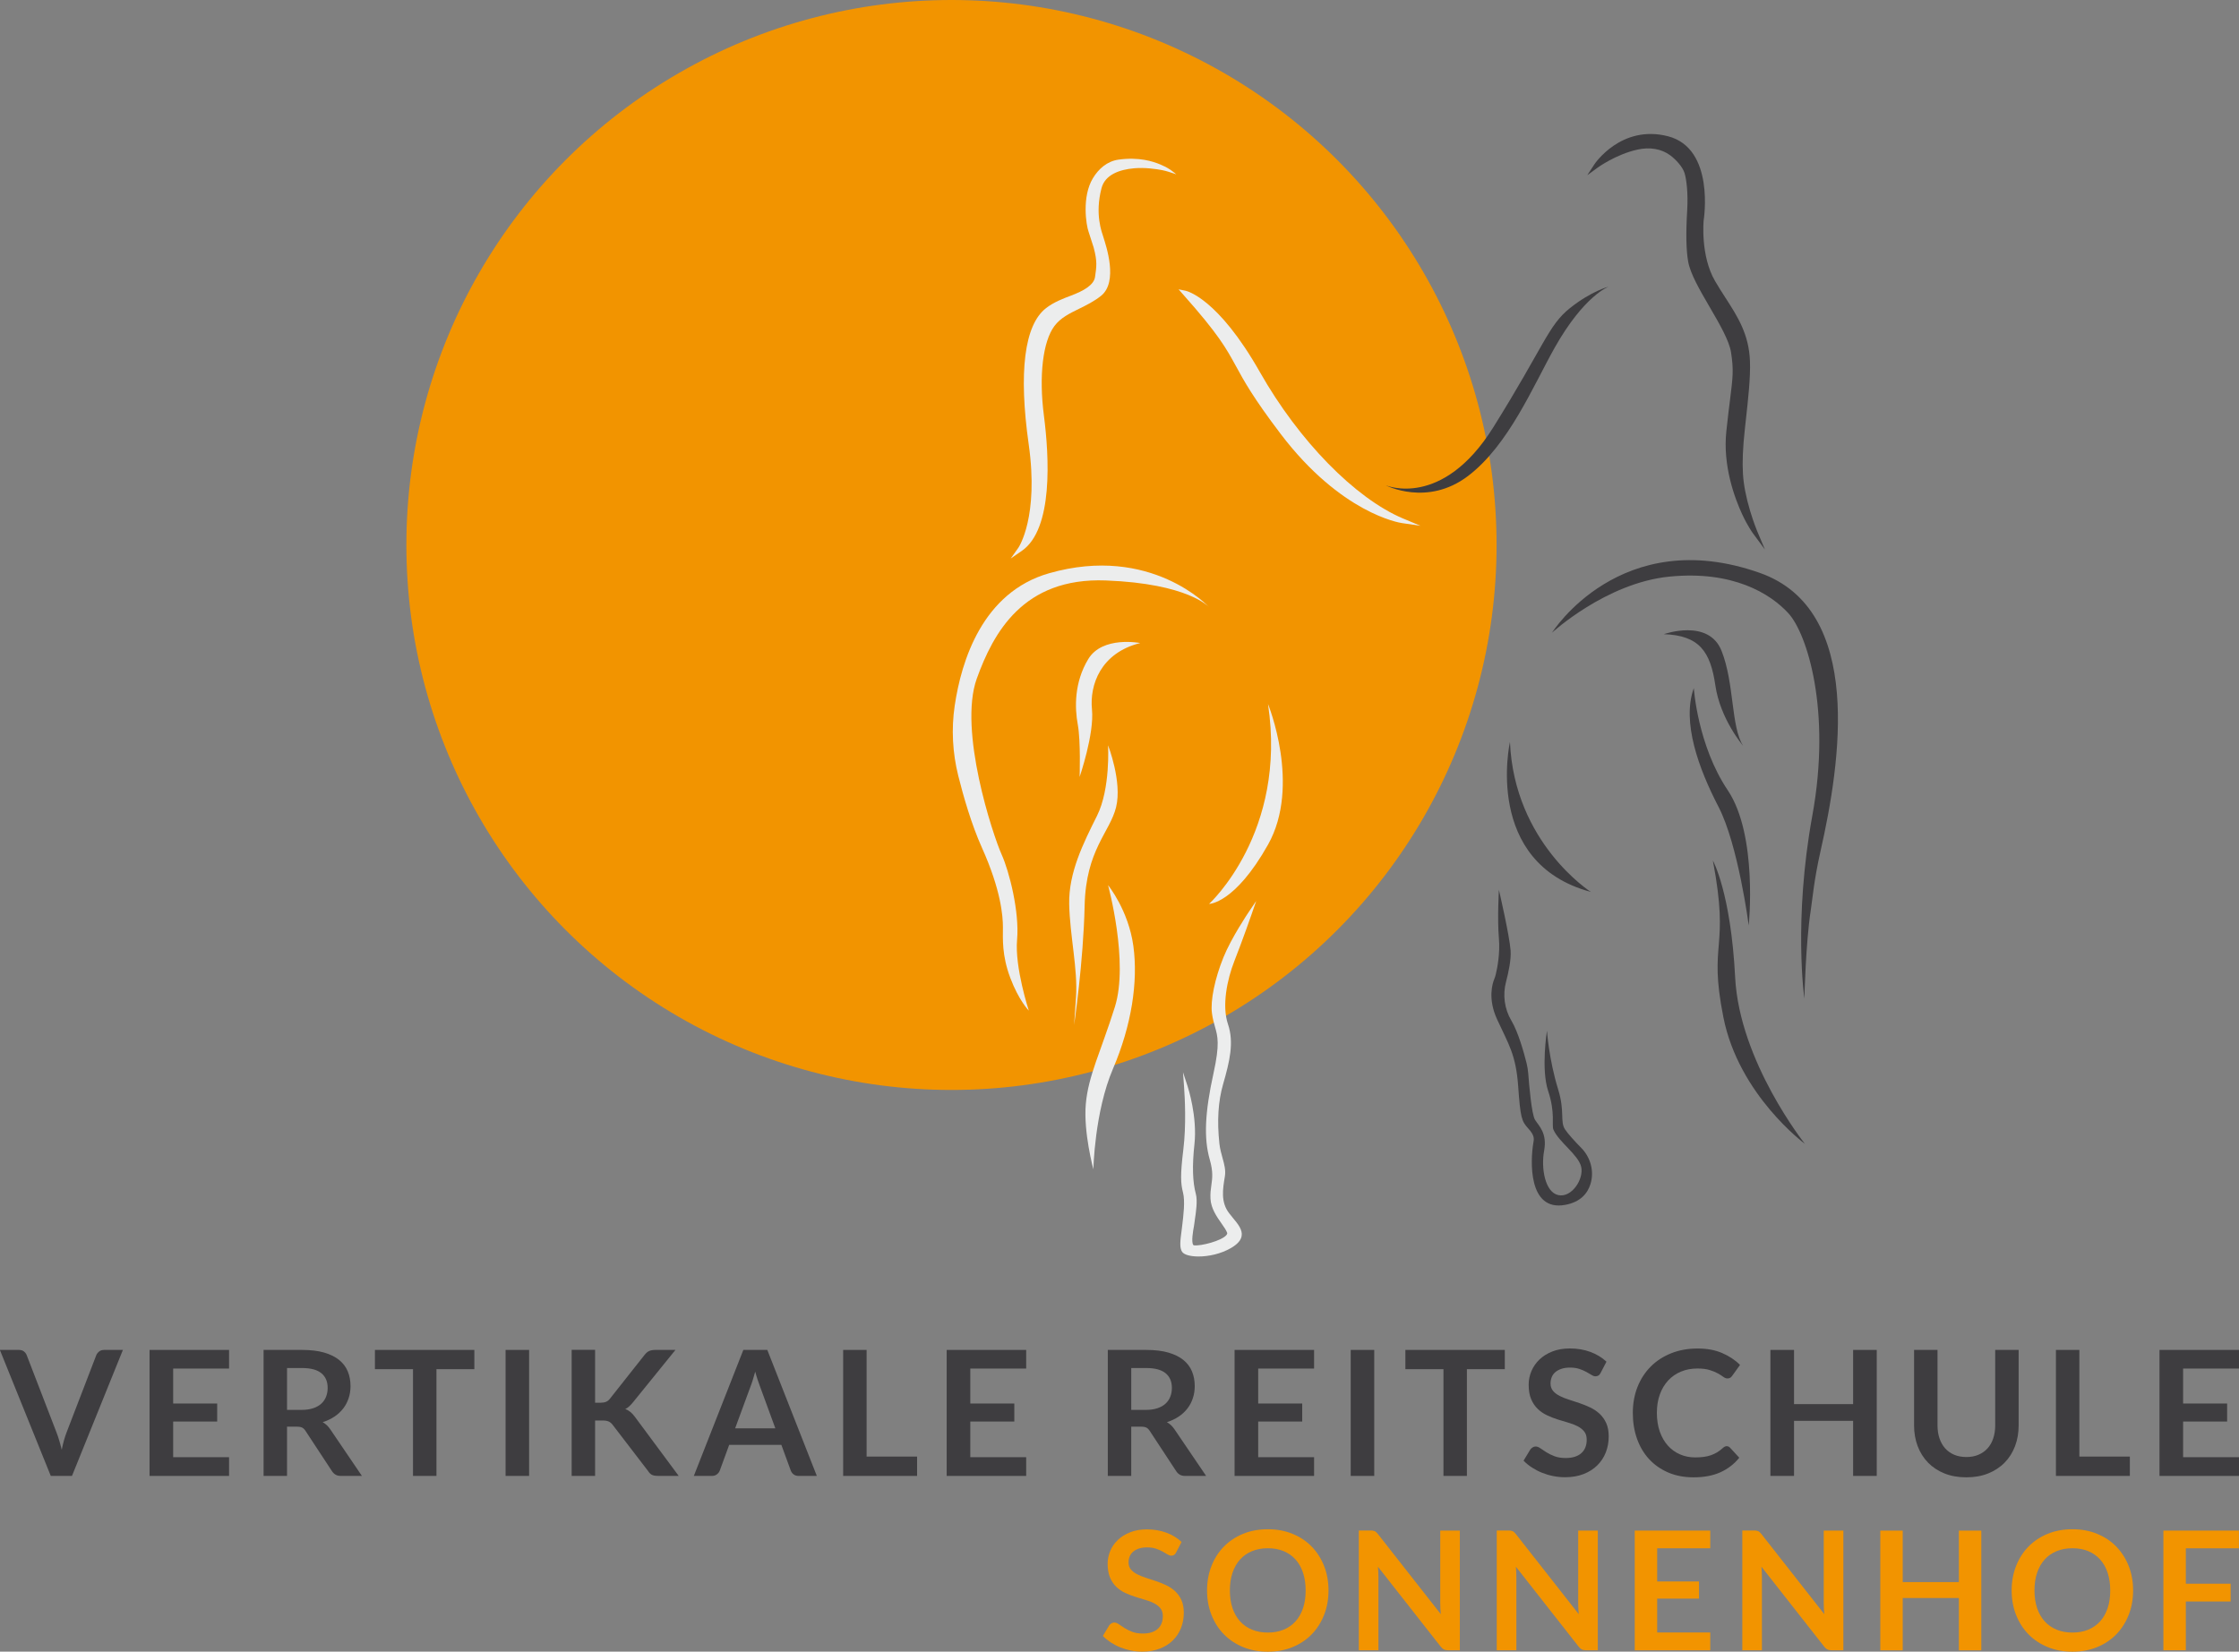 <?xml version="1.0" encoding="UTF-8"?>
<svg id="Ebene_1" data-name="Ebene 1" xmlns="http://www.w3.org/2000/svg" viewBox="0 0 509.16 375.68">
  <rect x="0" y="0" width="509.16" height="375.68" fill="#808080" stroke="none"/>
  <defs>
    <style>
      .cls-1 {
        fill: #3e3d40;
      }

      .cls-1, .cls-2, .cls-3 {
        stroke-width: 0px;
      }

      .cls-2 {
        fill: #eceded;
      }

      .cls-3 {
        fill: #f29400;
      }
    </style>
  </defs>
  <path class="cls-1" d="M0,307.05h4.3c.46,0,.84.11,1.13.34.29.22.51.51.65.87l6.74,17.48c.22.57.44,1.19.64,1.87.2.68.4,1.4.58,2.15.3-1.52.68-2.86,1.13-4.02l6.72-17.48c.12-.3.33-.58.63-.83s.68-.38,1.13-.38h4.3l-11.58,28.66h-4.82l-11.58-28.66Z"/>
  <path class="cls-1" d="M52.09,307.05v4.24h-12.71v7.95h10.01v4.1h-10.01v8.11h12.71v4.26h-18.08v-28.66h18.08Z"/>
  <path class="cls-1" d="M65.27,324.51v11.2h-5.33v-28.66h8.74c1.96,0,3.63.2,5.02.6,1.39.4,2.54.97,3.43,1.69.89.73,1.55,1.6,1.96,2.61.42,1.01.62,2.12.62,3.34,0,.96-.14,1.88-.43,2.74-.28.86-.69,1.64-1.23,2.34-.54.7-1.2,1.31-1.98,1.84-.79.53-1.68.95-2.69,1.27.67.38,1.26.93,1.74,1.65l7.18,10.58h-4.8c-.46,0-.86-.09-1.18-.28-.32-.19-.6-.45-.82-.79l-6.03-9.18c-.22-.34-.47-.59-.74-.73s-.67-.22-1.2-.22h-2.28ZM65.27,320.69h3.33c1,0,1.88-.13,2.63-.38s1.36-.6,1.84-1.04.84-.97,1.08-1.58c.24-.61.36-1.28.36-2,0-1.45-.48-2.57-1.44-3.35-.96-.78-2.42-1.17-4.39-1.17h-3.41v9.51Z"/>
  <path class="cls-1" d="M107.87,307.05v4.38h-8.62v24.28h-5.33v-24.28h-8.66v-4.38h22.62Z"/>
  <path class="cls-1" d="M120.32,335.71h-5.35v-28.66h5.35v28.66Z"/>
  <path class="cls-1" d="M135.32,319.06h1.25c.5,0,.92-.07,1.25-.21.33-.14.61-.36.85-.66l7.91-10.01c.33-.42.68-.72,1.04-.88.36-.16.82-.25,1.38-.25h4.6l-9.65,11.91c-.3.37-.59.68-.87.93-.28.25-.57.46-.89.61.44.16.83.38,1.18.67.35.29.69.66,1.02,1.11l9.95,13.42h-4.72c-.63,0-1.11-.09-1.42-.27-.31-.18-.57-.44-.78-.78l-8.11-10.58c-.26-.34-.56-.59-.89-.74-.33-.15-.8-.23-1.41-.23h-1.68v12.61h-5.33v-28.68h5.33v12.03Z"/>
  <path class="cls-1" d="M185.73,335.71h-4.12c-.46,0-.84-.12-1.14-.35-.3-.23-.51-.52-.64-.86l-2.14-5.85h-11.87l-2.14,5.85c-.11.3-.31.58-.62.83s-.69.38-1.14.38h-4.14l11.26-28.66h5.45l11.26,28.66ZM167.18,324.89h9.14l-3.49-9.53c-.16-.42-.33-.92-.53-1.5s-.38-1.2-.56-1.87c-.19.67-.37,1.3-.55,1.88-.18.58-.35,1.09-.53,1.53l-3.49,9.49Z"/>
  <path class="cls-1" d="M197.07,331.31h11.48v4.4h-16.81v-28.66h5.33v24.26Z"/>
  <path class="cls-1" d="M233.36,307.05v4.24h-12.71v7.95h10.01v4.1h-10.01v8.11h12.71v4.26h-18.08v-28.66h18.08Z"/>
  <path class="cls-1" d="M257.25,324.51v11.2h-5.33v-28.66h8.74c1.96,0,3.63.2,5.02.6,1.39.4,2.54.97,3.43,1.69.89.73,1.55,1.6,1.96,2.61.42,1.01.62,2.12.62,3.34,0,.96-.14,1.88-.43,2.74-.28.86-.69,1.64-1.23,2.34-.54.7-1.2,1.31-1.98,1.84-.79.53-1.68.95-2.69,1.27.67.38,1.26.93,1.74,1.65l7.18,10.58h-4.8c-.46,0-.86-.09-1.18-.28-.32-.19-.6-.45-.82-.79l-6.03-9.18c-.22-.34-.47-.59-.74-.73s-.67-.22-1.2-.22h-2.28ZM257.25,320.69h3.33c1,0,1.88-.13,2.63-.38s1.36-.6,1.84-1.04.84-.97,1.08-1.58c.24-.61.36-1.28.36-2,0-1.45-.48-2.57-1.44-3.35-.96-.78-2.42-1.17-4.39-1.17h-3.41v9.51Z"/>
  <path class="cls-1" d="M298.83,307.05v4.24h-12.71v7.95h10.01v4.1h-10.01v8.11h12.71v4.26h-18.08v-28.66h18.08Z"/>
  <path class="cls-1" d="M312.51,335.71h-5.35v-28.66h5.35v28.66Z"/>
  <path class="cls-1" d="M342.2,307.05v4.38h-8.62v24.28h-5.33v-24.28h-8.66v-4.38h22.62Z"/>
  <path class="cls-1" d="M364,312.26c-.15.29-.31.5-.51.61-.19.12-.42.18-.68.18s-.56-.1-.89-.31c-.33-.2-.72-.43-1.17-.68-.45-.25-.97-.48-1.58-.68-.6-.2-1.31-.31-2.13-.31-.74,0-1.38.09-1.93.27-.55.18-1.01.43-1.39.74-.38.32-.66.7-.84,1.14s-.28.93-.28,1.46c0,.67.19,1.24.56,1.68.38.45.88.83,1.5,1.15.62.32,1.33.6,2.12.85.79.25,1.6.52,2.43.8s1.64.61,2.43.99c.79.38,1.5.85,2.12,1.43.62.57,1.12,1.28,1.5,2.11.38.83.57,1.84.57,3.03,0,1.3-.22,2.51-.66,3.64-.44,1.13-1.09,2.11-1.94,2.95-.85.84-1.89,1.5-3.12,1.98-1.23.48-2.64.72-4.22.72-.91,0-1.81-.09-2.7-.27-.89-.18-1.73-.43-2.55-.76-.81-.33-1.57-.73-2.28-1.19-.71-.46-1.34-.98-1.89-1.55l1.55-2.56c.15-.19.32-.34.53-.47.2-.13.43-.19.68-.19.33,0,.69.14,1.07.41.38.27.84.57,1.36.9.52.33,1.14.63,1.84.9.71.27,1.56.41,2.55.41,1.52,0,2.7-.36,3.53-1.08.83-.72,1.25-1.75,1.25-3.1,0-.75-.19-1.37-.56-1.84-.38-.48-.88-.87-1.5-1.2-.62-.32-1.33-.6-2.12-.82s-1.6-.47-2.42-.73-1.63-.58-2.42-.95-1.5-.85-2.12-1.45c-.62-.59-1.12-1.34-1.5-2.23-.38-.89-.56-1.99-.56-3.3,0-1.04.21-2.06.62-3.05.42-.99,1.02-1.87,1.82-2.64.8-.77,1.78-1.38,2.94-1.84,1.16-.46,2.49-.69,3.98-.69,1.69,0,3.25.26,4.68.79,1.43.53,2.64,1.27,3.65,2.22l-1.31,2.52Z"/>
  <path class="cls-1" d="M392.67,328.95c.29,0,.54.11.75.34l2.1,2.28c-1.16,1.44-2.59,2.54-4.29,3.31s-3.74,1.15-6.11,1.15c-2.13,0-4.04-.36-5.74-1.09-1.7-.73-3.15-1.74-4.35-3.03-1.2-1.3-2.12-2.84-2.76-4.64-.64-1.8-.96-3.76-.96-5.89s.36-4.13,1.07-5.92c.71-1.79,1.72-3.33,3.01-4.63,1.29-1.29,2.84-2.3,4.65-3.02,1.8-.72,3.8-1.08,5.98-1.08s3.99.34,5.58,1.02c1.59.68,2.96,1.58,4.09,2.71l-1.78,2.48c-.11.16-.24.3-.41.42-.17.12-.39.18-.68.18s-.61-.12-.93-.36-.72-.5-1.21-.77c-.49-.28-1.11-.54-1.85-.77-.75-.24-1.69-.36-2.84-.36-1.35,0-2.59.23-3.72.7-1.13.47-2.1,1.14-2.91,2.01-.81.87-1.45,1.93-1.9,3.18-.46,1.25-.68,2.65-.68,4.21s.23,3.05.68,4.3c.46,1.26,1.07,2.31,1.85,3.17.78.86,1.7,1.52,2.76,1.97,1.06.46,2.19.68,3.41.68.73,0,1.38-.04,1.97-.12.59-.08,1.13-.2,1.63-.38s.96-.39,1.41-.66c.44-.27.88-.6,1.32-1,.13-.12.27-.21.42-.29.15-.07.3-.11.48-.11Z"/>
  <path class="cls-1" d="M426.78,335.71h-5.37v-12.53h-13.44v12.53h-5.37v-28.66h5.37v12.33h13.44v-12.33h5.37v28.66Z"/>
  <path class="cls-1" d="M447.16,331.41c1.03,0,1.95-.17,2.76-.52.81-.34,1.5-.83,2.06-1.45.56-.62.99-1.37,1.29-2.26.3-.89.45-1.88.45-2.97v-17.17h5.33v17.17c0,1.7-.27,3.28-.82,4.73-.55,1.45-1.34,2.7-2.37,3.75-1.03,1.05-2.28,1.87-3.75,2.46-1.47.59-3.12.88-4.96.88s-3.49-.29-4.96-.88c-1.47-.59-2.71-1.41-3.74-2.46-1.02-1.05-1.81-2.3-2.36-3.75-.55-1.45-.82-3.02-.82-4.73v-17.17h5.33v17.15c0,1.1.15,2.09.45,2.97.3.89.72,1.64,1.28,2.27.56.63,1.24,1.11,2.05,1.46.81.34,1.73.52,2.77.52Z"/>
  <path class="cls-1" d="M472.86,331.31h11.48v4.4h-16.81v-28.66h5.33v24.26Z"/>
  <path class="cls-1" d="M509.16,307.05v4.24h-12.71v7.95h10.01v4.1h-10.01v8.11h12.71v4.26h-18.08v-28.66h18.08Z"/>
  <path class="cls-3" d="M267.47,353.1c-.14.28-.3.47-.48.58-.18.11-.4.17-.65.17s-.53-.1-.85-.29c-.31-.19-.68-.41-1.11-.65-.43-.24-.93-.46-1.5-.65s-1.25-.29-2.02-.29c-.7,0-1.32.08-1.84.25-.52.17-.96.41-1.32.71-.36.3-.62.66-.8,1.08-.18.42-.26.88-.26,1.38,0,.64.18,1.17.54,1.6.36.43.83.79,1.42,1.09.59.3,1.26.57,2.01.81.75.24,1.52.49,2.31.76.79.27,1.55.58,2.31.94.75.36,1.42.81,2.01,1.36s1.06,1.21,1.42,2.01c.36.79.54,1.75.54,2.88,0,1.23-.21,2.38-.63,3.46-.42,1.07-1.04,2.01-1.85,2.81-.81.8-1.8,1.43-2.97,1.88-1.17.46-2.5.69-4.01.69-.87,0-1.72-.08-2.56-.25-.84-.17-1.65-.41-2.42-.72s-1.49-.69-2.17-1.13c-.67-.44-1.27-.93-1.8-1.47l1.47-2.43c.14-.18.3-.32.5-.44.19-.12.41-.18.65-.18.31,0,.65.13,1.02.39.36.26.79.54,1.29.86.5.31,1.08.6,1.75.86.67.26,1.48.39,2.42.39,1.44,0,2.56-.34,3.35-1.03.79-.68,1.19-1.67,1.19-2.95,0-.72-.18-1.3-.54-1.75-.36-.45-.83-.83-1.42-1.14s-1.26-.57-2.01-.78-1.52-.45-2.3-.7c-.78-.25-1.54-.55-2.3-.9-.75-.35-1.42-.81-2.02-1.38-.59-.57-1.06-1.27-1.42-2.12-.36-.85-.54-1.89-.54-3.13,0-.99.2-1.96.59-2.9s.97-1.78,1.73-2.5c.76-.73,1.69-1.31,2.8-1.75,1.1-.44,2.37-.66,3.79-.66,1.61,0,3.09.25,4.44.75,1.36.5,2.51,1.21,3.46,2.11l-1.24,2.39Z"/>
  <path class="cls-3" d="M302.11,361.76c0,2-.33,3.84-1,5.55-.67,1.7-1.6,3.17-2.81,4.42s-2.66,2.21-4.35,2.91c-1.69.7-3.57,1.05-5.63,1.05s-3.94-.35-5.64-1.05c-1.7-.7-3.16-1.67-4.37-2.91s-2.15-2.71-2.82-4.42-1-3.55-1-5.55.33-3.84,1-5.55,1.6-3.17,2.82-4.42c1.21-1.24,2.67-2.21,4.37-2.91,1.7-.7,3.58-1.04,5.64-1.04s3.94.35,5.63,1.05c1.7.7,3.15,1.67,4.35,2.91s2.14,2.71,2.81,4.41c.67,1.7,1,3.55,1,5.55ZM296.91,361.76c0-1.49-.2-2.83-.59-4.02-.4-1.19-.96-2.19-1.71-3.02-.74-.83-1.64-1.46-2.7-1.9s-2.26-.66-3.59-.66-2.53.22-3.6.66-1.97,1.07-2.72,1.9c-.75.83-1.32,1.84-1.72,3.02-.4,1.19-.6,2.53-.6,4.02s.2,2.83.6,4.02c.4,1.19.98,2.19,1.72,3.01.75.82,1.65,1.45,2.72,1.89s2.27.66,3.6.66,2.53-.22,3.59-.66,1.96-1.07,2.7-1.89c.74-.82,1.31-1.83,1.71-3.01s.59-2.53.59-4.02Z"/>
  <path class="cls-3" d="M312.22,348.17c.15.02.29.06.41.11.12.06.24.14.35.25.11.11.24.25.38.42l14.29,18.21c-.05-.44-.08-.87-.1-1.29-.02-.42-.03-.81-.03-1.18v-16.55h4.46v27.23h-2.62c-.4,0-.73-.06-1-.19-.26-.12-.52-.35-.77-.68l-14.24-18.14c.04.4.07.8.08,1.2s.03.76.03,1.08v16.72h-4.46v-27.23h2.66c.23,0,.41,0,.56.03Z"/>
  <path class="cls-3" d="M343.59,348.17c.15.02.29.06.41.11.12.06.24.14.35.25.11.11.24.25.38.42l14.29,18.21c-.05-.44-.08-.87-.1-1.29-.02-.42-.03-.81-.03-1.18v-16.55h4.46v27.23h-2.62c-.4,0-.73-.06-1-.19-.26-.12-.52-.35-.77-.68l-14.24-18.14c.04.4.07.8.08,1.2s.03.76.03,1.08v16.72h-4.46v-27.23h2.66c.23,0,.41,0,.56.03Z"/>
  <path class="cls-3" d="M388.92,348.14v4.03h-12.07v7.55h9.51v3.9h-9.51v7.7h12.07v4.05h-17.17v-27.23h17.17Z"/>
  <path class="cls-3" d="M399.43,348.17c.15.02.29.06.41.11.12.06.24.14.35.25.11.11.24.25.38.42l14.29,18.21c-.05-.44-.08-.87-.1-1.29-.02-.42-.03-.81-.03-1.18v-16.55h4.46v27.23h-2.62c-.4,0-.73-.06-1-.19-.26-.12-.52-.35-.77-.68l-14.24-18.14c.04.4.07.8.08,1.2s.03.76.03,1.08v16.72h-4.46v-27.23h2.66c.23,0,.41,0,.56.03Z"/>
  <path class="cls-3" d="M450.56,375.38h-5.1v-11.9h-12.77v11.9h-5.1v-27.23h5.1v11.71h12.77v-11.71h5.1v27.23Z"/>
  <path class="cls-3" d="M485.08,361.76c0,2-.33,3.84-1,5.55-.67,1.7-1.6,3.17-2.81,4.42s-2.66,2.21-4.35,2.91c-1.69.7-3.57,1.05-5.63,1.05s-3.94-.35-5.64-1.05c-1.7-.7-3.16-1.67-4.37-2.91s-2.15-2.71-2.82-4.42-1-3.55-1-5.55.33-3.84,1-5.55,1.6-3.17,2.82-4.42c1.21-1.24,2.67-2.21,4.37-2.91,1.7-.7,3.58-1.04,5.64-1.04s3.94.35,5.63,1.05c1.7.7,3.15,1.67,4.35,2.91s2.14,2.71,2.81,4.41c.67,1.7,1,3.55,1,5.55ZM479.88,361.76c0-1.49-.2-2.83-.59-4.02-.4-1.19-.96-2.19-1.71-3.02-.74-.83-1.64-1.46-2.7-1.9s-2.26-.66-3.59-.66-2.53.22-3.6.66-1.97,1.07-2.72,1.9c-.75.83-1.32,1.84-1.72,3.02-.4,1.19-.6,2.53-.6,4.02s.2,2.83.6,4.02c.4,1.19.98,2.19,1.72,3.01.75.82,1.65,1.45,2.72,1.89s2.27.66,3.6.66,2.53-.22,3.59-.66,1.96-1.07,2.7-1.89c.74-.82,1.31-1.83,1.71-3.01s.59-2.53.59-4.02Z"/>
  <path class="cls-3" d="M509.14,348.14v4.03h-12.07v8.06h10.19v4.05h-10.19v11.09h-5.1v-27.23h17.17Z"/>
  <circle class="cls-3" cx="216.37" cy="123.96" r="123.96"/>
  <path class="cls-2" d="M274.95,138.1s-13.19-14.32-36.35-7.72c-15.18,4.32-19.99,19.93-21.5,30.16-.78,5.3-.49,10.7.81,15.9,1.17,4.7,3.01,11.09,5.39,16.39,4.35,9.68,4.77,15.58,4.77,18.1s-.28,6.32,1.68,11.51c1.96,5.19,4.21,7.44,4.21,7.44,0,0-3.23-9.82-2.67-16.14.56-6.32-1.77-15.5-3.51-19.37-2-4.44-9.89-28.28-5.65-40.03,3.73-10.33,10.51-23.02,29.32-22.31,18.81.7,23.49,6.07,23.49,6.07Z"/>
  <path class="cls-2" d="M259.27,146.26s-8.56-1.68-11.79,3.65c-3.23,5.33-3.09,11.09-2.39,14.88s.42,11.93.42,11.93c0,0,3.37-9.8,2.81-15.35-.56-5.56,1.96-12.86,10.95-15.1Z"/>
  <path class="cls-2" d="M251.98,169.55s.57,9.82-2.51,16c-3.09,6.18-6.47,12.91-6.33,20.07.14,7.16,1.99,14.88,1.55,21.19l-.43,6.32s2.11-14.32,2.39-27.09c.28-12.77,5.75-16.7,7.16-22.46s-1.82-14.03-1.82-14.03Z"/>
  <path class="cls-2" d="M251.98,201.34s4.77,17.47,1.54,27.72c-3.23,10.25-6.03,15.58-6.6,22.03s1.72,14.88,1.72,14.88c0,0,.25-13.05,4.46-22.88,4.21-9.82,5.75-19.79,4.63-27.93-1.12-8.14-5.75-13.82-5.75-13.82Z"/>
  <path class="cls-2" d="M266.14,38.61c-.86-.56-1.31-.79-2.28-1.2-1.66-.7-4.86-1.75-9.51-1.1-2.58.36-4.55,2.11-5.82,4.23-2.56,4.24-1.52,10.69-.99,12.14.21.59,1.05,3.21,1.17,3.64.85,3.19.64,4.34.31,6.65-.26,1.89-2.65,3.2-5.45,4.26-1.85.7-3.96,1.49-5.75,2.9-4.87,3.83-6.21,14.52-3.89,30.92,2.35,16.54-2.26,23.4-2.33,23.51l-1.75,2.47,2.5-1.72c7.2-4.95,6.25-21.42,5.04-30.79-1.17-9.04-.24-16.85,2.4-20.38,1.38-1.84,3.43-2.85,5.6-3.91,1.66-.82,3.38-1.66,4.99-2.94,3.98-3.19,1.13-11.42.55-13.31-.35-1.14-2.01-5.21-.43-11.21.81-3.06,4.12-4.2,7.36-4.49,2.52-.23,5.11.17,6.43.42.51.1,1.01.23,1.5.39l1.71.56s-.99-.81-1.35-1.05Z"/>
  <path class="cls-2" d="M319.09,117.95c-10.93-4.6-23.72-17.68-32.58-33.31-9.56-16.86-16.63-18.45-16.92-18.51l-1.58-.32,1.07,1.21c8.03,9.03,9.76,12.2,11.96,16.22,1.85,3.4,3.95,7.24,10.19,15.46,13.73,18.07,27.02,20.2,27.58,20.28l4.19.61-3.9-1.64Z"/>
  <path class="cls-1" d="M315.16,110.39s12.77,5.47,24.42-13.19c11.65-18.67,12.49-23.16,17.4-27.09,4.91-3.93,8.84-4.91,8.84-4.91,0,0-5.57,1.98-12.28,13.89-4.88,8.67-10.46,22.17-19.72,29.19s-18.67,2.11-18.67,2.11Z"/>
  <path class="cls-1" d="M399.59,120.81s-.8-1.92-1.6-4.59c-.93-3.11-1.48-5.93-1.63-8.39-.17-2.77-.04-5.96.44-10.32l.2-1.84c.53-4.81,1.09-9.79.95-13.51-.22-6.14-2.82-10.16-5.56-14.41-.78-1.21-1.59-2.47-2.37-3.81-3.38-5.81-2.6-13.77-2.6-13.81.03-.16,2.62-16.38-8.12-19.14-10.64-2.73-16.67,6.29-16.73,6.39l-1.62,2.48,2.39-1.75s4.13-3,9.02-4.08c2.83-.63,5.48-.17,7.46,1.3,1.25.93,2.8,2.58,3.25,4.02.46,1.48.83,4.65.61,8.42-.32,5.33-.24,9.17.22,11.74.5,2.79,2.63,6.45,4.89,10.33,2.19,3.76,4.45,7.64,4.86,10.32.61,3.98.42,5.55-.23,10.74-.23,1.85-.52,4.15-.84,7.18-.85,7.85,1.9,15.24,3.62,18.94,1.23,2.65,2.41,4.27,2.46,4.33l2.69,3.64-1.76-4.18Z"/>
  <path class="cls-1" d="M352.92,143.93s15.58-24.84,47.3-13.61c23.74,8.4,18.31,43.22,13.78,63.26-1.52,6.74-1.81,10.8-2.24,13.58-1.12,7.25-1.44,19.96-1.44,19.96,0,0-2.53-17.79,1.82-41.65,4.35-23.86-1.19-41.35-5.47-46-4.12-4.48-12.68-9.76-27.09-8.31-14.4,1.45-26.67,12.77-26.67,12.77Z"/>
  <path class="cls-1" d="M378.37,144.25s10.17-3.65,13.12,3.79c2.95,7.44,2.11,17.26,4.91,21.61,0,0-5.19-6.03-6.32-13.75-1.12-7.72-3.65-11.37-11.72-11.65Z"/>
  <path class="cls-1" d="M385.18,156.5s.84,13.01,7.72,23.25c6.88,10.25,4.77,30.74,4.77,30.74,0,0-2.39-18.34-6.88-26.99-4.49-8.65-8.39-19.28-5.61-26.99Z"/>
  <path class="cls-1" d="M389.53,195.76s4.07,7.3,5.05,26.52c.98,19.23,15.86,37.89,15.86,37.89,0,0-15.02-11.09-18.53-28.77-3.51-17.68,1.54-14.88-2.39-35.65Z"/>
  <path class="cls-2" d="M288.35,160.13s7.58,18.53,0,32-13.4,13.47-13.4,13.47c0,0,17.82-16.21,13.4-45.47Z"/>
  <path class="cls-1" d="M343.37,168.77s-6.18,27.51,18.39,34.1c0,0-17.4-11.09-18.39-34.1Z"/>
  <path class="cls-2" d="M284.64,207.89l1.03-2.96-1.76,2.6c-.04.06-3.9,5.79-5.7,10.24-1.96,4.85-2.98,9.82-2.61,12.67.17,1.31.45,2.26.69,3.1.63,2.2,1.13,3.94-.33,10.57-1.98,8.99-2.23,14.87-.85,19.66.79,2.75.58,4.23.36,5.8-.13.92-.27,1.88-.2,3.11.12,2.21,1.44,4.09,2.51,5.61.58.83,1.08,1.54,1.28,2.13.02.05.07.21-.16.5-1.08,1.31-5.81,2.55-7.4,2.34-.05,0-.09-.02-.15-.1-.49-.67-.03-3.23.15-4.2.08-.47.12-.68.12-.81,0-.09.06-.46.11-.83.22-1.46.63-4.19.22-5.71-.76-2.77-.86-6.48-.33-11.34.69-6.28-1.47-12.92-1.56-13.21l-1.04-3.17.24,3.32c.18,2.44.52,8.72-.17,14.32-.71,5.75-.59,7.7-.08,9.67.52,1.98.11,5.26-.18,7.65-.05.37-.09.72-.13,1.05-.31,2.35-.51,3.91.12,4.84.45.67,1.9,1.06,3.74,1.06,2.23,0,5.03-.57,7.36-1.92,1.46-.85,2.26-1.74,2.43-2.72.26-1.43-.84-2.76-2-4.16-.27-.33-.56-.67-.82-1.02-1.97-2.54-1.47-5.51-.99-8.38.24-1.45-.14-2.78-.53-4.2-.28-1-.57-2.04-.71-3.24-.56-5.2-.29-9.63.84-13.56,1.49-5.18,2.52-9.47,1.11-13.63-1.43-4.22-.19-10.19,1.45-14.37,1.87-4.75,3.93-10.67,3.95-10.73Z"/>
  <path class="cls-1" d="M340.86,202.4s-.39,6.57,0,11.07c.29,3.4-.37,6.72-.71,8.15-.09.35-.19.7-.33,1.04-.43,1.02-1.54,4.49.63,9.21,2.6,5.66,4.27,7.97,4.79,15.18.51,7.2.77,7.97,2.31,9.65,1.54,1.67,1.27,2.45,1.13,3.31-.65,3.9-1.25,15.59,7.23,14.05,3.54-.64,5.13-2.65,5.78-4.77.89-2.91,0-6.09-2.16-8.25-1.33-1.34-3.03-3.21-3.65-4.17-1.16-1.8,0-4.06-1.54-9.05-2.14-6.94-2.55-13.38-2.55-13.38,0,0-1.4,8.7.27,13.72,1.67,5.02.76,7.78,1.2,8.79,1.23,2.83,5.67,5.71,6.31,8.46.64,2.74-2.13,7.07-5.18,6.43s-3.98-6.12-3.25-10.09c.74-4.03-1.19-5.64-2.06-7.03-.79-1.26-1.35-7.91-1.55-10.54-.06-.8-.19-1.58-.38-2.36-.57-2.27-1.87-7-3.42-9.61-.02-.04-.05-.08-.07-.12-1.55-2.64-1.96-5.81-1.18-8.77.56-2.12,1.19-5.06,1.04-7.1-.26-3.52-2.66-13.81-2.66-13.81Z"/>
</svg>